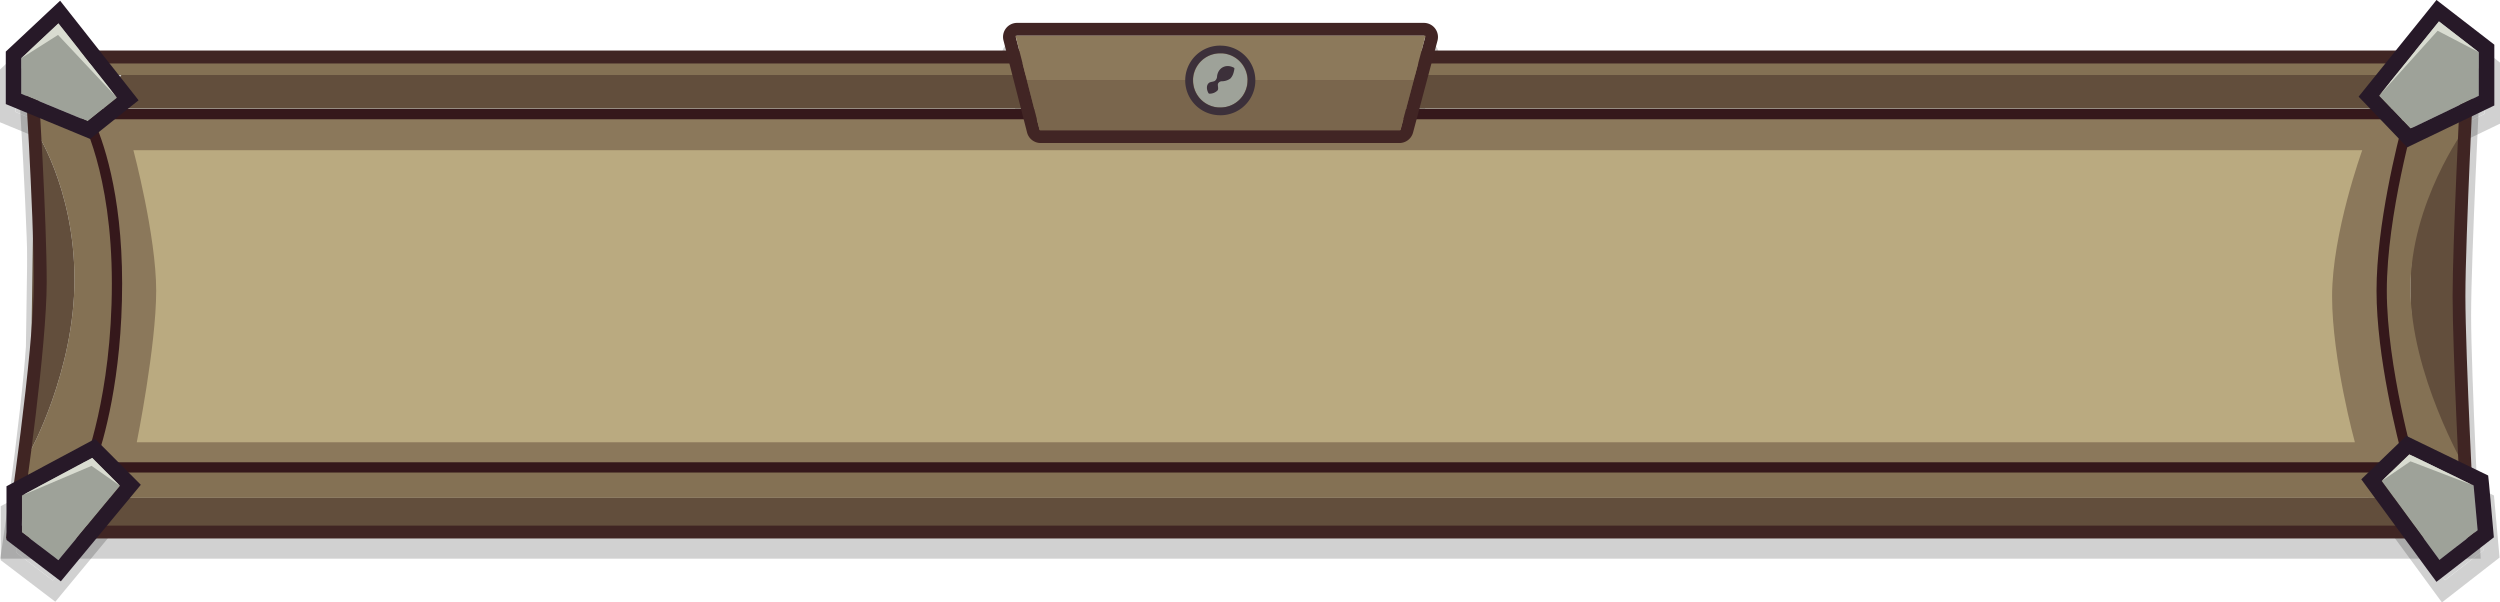 <svg id="web_stuff" data-name="web stuff" xmlns="http://www.w3.org/2000/svg" width="1590.84" height="383.18" viewBox="0 0 1590.84 383.18"><defs><style>.cls-1,.cls-2{opacity:0.18;}.cls-3{fill:#624e3c;}.cls-4{fill:#847154;}.cls-5{fill:#baaa80;}.cls-6{fill:#8b785b;}.cls-7{fill:#35181b;}.cls-8{fill:#402523;}.cls-9{fill:#9ea299;}.cls-10{fill:#271928;}.cls-11{fill:#d9dcd1;}.cls-12{fill:#412524;}.cls-13{fill:#7a664d;}.cls-14{fill:#8c795b;}.cls-15{fill:#3c303a;}</style></defs><g class="cls-1"><polygon points="73.88 59.22 1521.04 59.22 1536.02 80.64 59.96 80.64 73.88 59.22"/><polygon points="54.82 50.83 1567.29 50.83 1521.04 59.22 63.17 59.22 54.82 50.83"/><path d="M1617.72,3789.91s-34.72,27.48-34.72,102,34.72,114.56,34.72,114.56Z" transform="translate(-45.69 -3696.42)"/><path d="M1617.72,3777.06l-48,24.48L1552.16,3909l10.71,83.94,54.85,13.49S1583,3946.73,1583,3891.91s34.72-102,34.72-102Z" transform="translate(-45.69 -3696.42)"/><polygon points="1539.25 329.54 50.64 329.54 30.78 349.4 1552.62 349.4 1539.25 329.54"/><polygon points="1527.93 310.05 50.64 310.05 32.28 328.41 50.64 329.54 1539.25 329.54 1527.93 310.05"/><path d="M64.05,3790s25.54,37.29,25.54,96.39S61,3996.84,61,3996.84l1.6-108.57Z" transform="translate(-45.69 -3696.42)"/><path d="M61,3996.84s28.59-51.4,28.59-110.5S64.05,3790,64.05,3790l.8-12.89,27,8.14,13.81,9.6,3.21,12.2,7.92,55.25v44.65l-9.88,71.77-4.79,16.56-51.5,25.38Z" transform="translate(-45.69 -3696.42)"/><path d="M96.33,3780.66s20.45,34.69,20.45,108.25-18.2,117.56-18.2,117.56H1583s-18.42-63.27-18.42-112.9S1583,3780.66,1583,3780.66Z" transform="translate(-45.69 -3696.42)"/><path d="M1552.16,3803.68s-19.27,53.11-19.27,93.37,14.56,93.36,14.56,93.36h-1418s12.42-61.67,12.42-96.84-14.56-89.89-14.56-89.89Zm-1455.83-23s20.45,34.69,20.45,108.25-18.2,117.56-18.2,117.56H1583s-18.42-63.27-18.42-112.9S1583,3780.66,1583,3780.66Z" transform="translate(-45.69 -3696.42)"/><path d="M1587.37,4009.76H93.67l1.88-4.54c.18-.43,18-44.36,18-116.31,0-71.6-19.8-106.24-20-106.58l-2.89-4.95H1587.37l-1.22,4.2c-.18.63-18.28,63.41-18.28,112s18.1,111.36,18.28,112Zm-1484.06-6.57H1578.68c-4.07-15-17.38-67.45-17.38-109.62s13.31-94.59,17.38-109.62h-1477c5.57,12.05,18.39,46.13,18.39,105C120.07,3949.74,107.9,3990.12,103.31,4003.19Z" transform="translate(-45.69 -3696.42)"/><path d="M1624.24,4051.91H45.85l.71-4.72c.17-1.13,17.08-114.14,17.08-159.13,0-45.17-6.35-142.66-6.41-143.64l-.29-4.37h1567.3l-.22,4.31c-.06,1.15-5.87,114.9-5.87,152.69s5.81,149.42,5.87,150.54ZM55.37,4043.7H1615.6c-1.07-21-5.66-112.93-5.66-146.65s4.6-127.54,5.66-148.79H65.7c1.23,19.58,6.15,99.88,6.15,139.8C71.85,3928.9,58.63,4021.46,55.37,4043.7Z" transform="translate(-45.69 -3696.42)"/></g><g class="cls-1"><polygon points="1577.67 321.65 1536.56 301.74 1518.89 318.76 1555.83 369.19 1580.24 350.24 1577.67 321.65"/><path d="M1582.25,3998.16l41.11,19.92,2.57,28.58-24.41,19-36.94-50.43,17.67-17m-1.89-11.86-4.95,4.77-17.66,17-6.2,6,5.09,7,36.93,50.43,6,8.17,8-6.21,24.41-19,4.26-3.31-.49-5.36-2.57-28.58-.5-5.56-5-2.43-41.12-19.91-6.18-3Z" transform="translate(-45.69 -3696.42)"/><polygon points="1555.51 24.96 1517.18 72.5 1537.31 93.49 1580.99 72.5 1580.99 44.66 1555.51 24.96"/><path d="M1601.2,3721.39l25.48,19.7v27.84l-43.68,21-20.13-21,38.33-47.54m-1.61-13.7-6.06,7.51-38.33,47.54-5.44,6.75,6,6.25,20.13,21,4.94,5.15,6.43-3.09,43.69-21,5.58-2.68v-38.87l-3.82-3-25.49-19.7-7.63-5.9Z" transform="translate(-45.69 -3696.42)"/><polygon points="33.62 26.25 71.09 73.79 52.36 88.78 9.85 71.22 9.85 48.52 33.62 26.25"/><path d="M79.31,3722.67l37.47,47.54-18.73,15-42.51-17.56v-22.7l23.77-22.27m1.09-14.52-7.83,7.33L48.8,3737.75l-3.11,2.92v33.56l6.09,2.51,42.5,17.56,5.38,2.22,4.54-3.63,18.74-15,7.63-6.11-6-7.68L87,3716.57l-6.64-8.42Z" transform="translate(-45.69 -3696.42)"/><polygon points="55.25 303.99 73.02 321.83 33.62 369.37 10.28 351.59 10.28 328.04 55.25 303.99"/><path d="M100.94,4000.41l17.77,17.84-39.4,47.54L56,4048v-23.56l45-24.05m1.81-12.14-6.46,3.45-45,24.06-5.2,2.78v34.34l3.88,2.95,23.34,17.78,7.52,5.72,6-7.27,39.4-47.54,5.72-6.9-6.32-6.34-17.77-17.84-5.17-5.19Z" transform="translate(-45.69 -3696.42)"/><polygon points="9.85 48.52 33.41 33.6 71.09 73.79 33.62 26.25 9.85 48.52"/><polygon points="10.28 328.04 54.82 309.09 73.02 321.83 55.25 303.99 10.28 328.04"/><polygon points="1580.99 44.66 1554.67 30.92 1517.18 72.5 1555.51 24.96 1580.99 44.66"/><polygon points="1518.89 318.76 1537.31 306.2 1577.67 321.65 1536.56 301.74 1518.89 318.76"/></g><path class="cls-2" d="M952.31,3730.56a.77.77,0,0,1,.75,1l-15.65,58.84a.77.77,0,0,1-.75.57H707.23a.78.78,0,0,1-.75-.58l-15-58.83a.77.77,0,0,1,.75-1h260.1m0-8.21H692.21a9,9,0,0,0-8.7,11.21l15,58.83a9,9,0,0,0,8.7,6.76H936.66a9,9,0,0,0,8.69-6.68L961,3733.64a9,9,0,0,0-8.68-11.29Z" transform="translate(-45.69 -3696.42)"/><g class="cls-1"><polygon points="652.75 62.44 900.1 62.44 891.57 94.52 660.94 94.52 652.75 62.44"/><polygon points="645.52 34.13 907.63 34.13 900.1 62.44 652.75 62.44 645.52 34.13"/><circle cx="776.43" cy="62.68" r="17.34"/><path d="M822.1,3741.77c.39,0,.78,0,1.18,0a17.33,17.33,0,0,1-1.15,34.63c-.39,0-.78,0-1.18,0a17.33,17.33,0,0,1,1.15-34.63m0-4.92a22.26,22.26,0,0,0-1.48,44.47c.51,0,1,0,1.51,0a22.26,22.26,0,0,0,1.48-44.47c-.51,0-1-.05-1.51-.05Z" transform="translate(-45.69 -3696.42)"/><path d="M814.54,3767.19c-1.31-2.34-1.47-5.33.62-6.71,1.06-.54,2.72-.53,3.54-1.13a3.73,3.73,0,0,0,1.35-2.86c.67-5.57,5.77-8.19,10.75-5.53a.71.71,0,0,1,.34.73c-.45,2.62-1,4.48-2.54,6.17a9.44,9.44,0,0,1-5.35,1.78,2.79,2.79,0,0,0-2.53,1.41c-.59,1.29.69,3.53-.55,4.65a7.11,7.11,0,0,1-4.91,1.88.77.77,0,0,1-.72-.39Z" transform="translate(-45.69 -3696.42)"/></g><polygon class="cls-3" points="77.22 47.74 1517.67 47.74 1532.59 69.05 63.37 69.05 77.22 47.74"/><polygon class="cls-4" points="58.25 39.38 1563.71 39.38 1517.67 47.74 66.56 47.74 58.25 39.38"/><path class="cls-3" d="M1614.12,3778.26s-34.56,27.35-34.56,101.53,34.56,114,34.56,114Z" transform="translate(-45.69 -3696.42)"/><path class="cls-4" d="M1614.12,3765.48l-47.78,24.36-17.47,107,10.65,83.56,54.6,13.42s-34.56-59.46-34.56-114,34.56-101.53,34.56-101.53Z" transform="translate(-45.69 -3696.42)"/><polygon class="cls-3" points="1535.8 316.8 54.09 316.8 34.33 336.56 1549.11 336.56 1535.8 316.8"/><polygon class="cls-4" points="1524.54 297.4 54.09 297.4 35.82 315.68 54.09 316.8 1535.8 316.8 1524.54 297.4"/><path class="cls-3" d="M67.65,3778.31s25.42,37.11,25.42,95.94-28.46,110-28.46,110l1.6-108.06Z" transform="translate(-45.69 -3696.42)"/><path class="cls-4" d="M64.61,3984.23s28.46-51.15,28.46-110-25.42-95.94-25.42-95.94l.8-12.83,26.86,8.09,13.75,9.56,3.19,12.15,7.89,55v44.44l-9.84,71.44-4.76,16.48-51.26,25.26Z" transform="translate(-45.69 -3696.42)"/><path class="cls-5" d="M99.78,3769.06s20.36,34.53,20.36,107.75-18.12,117-18.12,117H1579.56s-18.33-63-18.33-112.38,18.33-112.38,18.33-112.38Z" transform="translate(-45.69 -3696.42)"/><path class="cls-6" d="M1548.87,3792s-19.19,52.86-19.19,92.94,14.5,92.93,14.5,92.93H132.72s12.36-61.39,12.36-96.4-14.5-89.47-14.5-89.47ZM99.78,3769.06s20.36,34.53,20.36,107.75-18.12,117-18.12,117H1579.56s-18.33-63-18.33-112.38,18.33-112.38,18.33-112.38Z" transform="translate(-45.69 -3696.42)"/><path class="cls-7" d="M1583.91,3997.09H97.14l1.86-4.51c.18-.44,17.87-44.16,17.87-115.77,0-71.28-19.71-105.75-19.9-106.09l-2.89-4.92H1583.91l-1.21,4.18c-.18.63-18.2,63.12-18.2,111.47s18,110.85,18.2,111.47Zm-1477.18-6.53H1575.26c-4-15-17.3-67.15-17.3-109.12s13.25-94.15,17.3-109.11H105.1c5.56,12,18.31,45.91,18.31,104.48C123.41,3937.35,111.3,3977.55,106.73,3990.56Z" transform="translate(-45.69 -3696.42)"/><path class="cls-8" d="M1620.62,4039.05H49.53l.71-4.7c.17-1.13,17-113.61,17-158.4,0-44.95-6.32-142-6.38-143l-.29-4.36h1560l-.22,4.3c-.06,1.14-5.84,114.36-5.84,152s5.78,148.72,5.84,149.84ZM59,4030.88H1612c-1.07-20.94-5.63-112.41-5.63-146S1611,3758,1612,3736.8H69.29c1.23,19.5,6.12,99.42,6.12,139.15C75.41,3916.61,62.26,4008.74,59,4030.88Z" transform="translate(-45.69 -3696.42)"/><polygon class="cls-9" points="1574.05 308.95 1533.13 289.13 1515.54 306.07 1552.31 356.27 1576.61 337.4 1574.05 308.95"/><path class="cls-10" d="M1578.81,3985.55l40.93,19.82,2.56,28.46-24.3,18.86-36.77-50.19,17.58-16.95m-1.88-11.8-4.92,4.74-17.58,16.94-6.17,6,5.06,6.91,36.77,50.2,6,8.13,8-6.18,24.3-18.87,4.23-3.28-.48-5.34-2.56-28.46L1629,3999l-5-2.42-40.92-19.82-6.16-3Z" transform="translate(-45.69 -3696.42)"/><polygon class="cls-9" points="1551.99 13.63 1513.84 60.95 1533.87 81.84 1577.35 60.95 1577.35 33.24 1551.99 13.63"/><path class="cls-10" d="M1597.68,3710.06l25.36,19.61v27.71l-43.48,20.88-20-20.88,38.16-47.32m-1.61-13.64-6,7.48-38.15,47.32-5.41,6.72,6,6.22,20,20.89,4.92,5.13,6.41-3.08,43.48-20.89,5.56-2.67v-38.69l-3.81-2.94-25.37-19.61-7.6-5.88Z" transform="translate(-45.69 -3696.42)"/><polygon class="cls-9" points="37.15 14.91 74.45 62.23 55.8 77.15 13.49 59.67 13.49 37.08 37.15 14.91"/><path class="cls-10" d="M82.84,3711.34l37.3,47.31-18.65,14.92L59.18,3756.1v-22.6l23.66-22.16m1.09-14.46-7.8,7.3-23.65,22.17-3.11,2.9v33.4l6.07,2.51,42.31,17.48,5.34,2.21,4.52-3.62,18.65-14.92,7.61-6.08-6-7.65-37.3-47.31-6.61-8.39Z" transform="translate(-45.69 -3696.42)"/><polygon class="cls-9" points="58.68 291.36 76.37 309.12 37.15 356.44 13.92 338.75 13.92 315.3 58.68 291.36"/><path class="cls-10" d="M104.37,3987.79l17.69,17.76-39.22,47.32-23.23-17.7v-23.44l44.76-23.94m1.8-12.09-6.43,3.44L55,4003.08l-5.18,2.77V4040l3.87,2.95,23.23,17.69,7.48,5.7,6-7.25,39.22-47.32,5.68-6.86-6.29-6.31-17.69-17.76-5.14-5.17Z" transform="translate(-45.69 -3696.42)"/><polygon class="cls-11" points="13.49 37.08 36.94 22.23 74.45 62.23 37.15 14.91 13.49 37.08"/><polygon class="cls-11" points="13.92 315.3 58.25 296.44 76.37 309.12 58.68 291.36 13.92 315.3"/><polygon class="cls-11" points="1577.35 33.24 1551.15 19.56 1513.84 60.95 1551.99 13.63 1577.35 33.24"/><polygon class="cls-11" points="1515.54 306.07 1533.87 293.56 1574.05 308.95 1533.13 289.13 1515.54 306.07"/><path class="cls-12" d="M951.79,3719.18a.78.78,0,0,1,.75,1L937,3778.72a.77.77,0,0,1-.75.57H707.86a.76.76,0,0,1-.75-.58l-15-58.56a.78.78,0,0,1,.75-1H951.79m0-8.17H692.9a8.94,8.94,0,0,0-8.66,11.16l15,58.56a8.94,8.94,0,0,0,8.67,6.73H936.22a9,9,0,0,0,8.64-6.64l15.58-58.56a9,9,0,0,0-8.65-11.25Z" transform="translate(-45.69 -3696.42)"/><polygon class="cls-13" points="653.41 50.94 899.62 50.94 891.13 82.87 661.57 82.87 653.41 50.94"/><polygon class="cls-14" points="646.22 22.76 907.11 22.76 899.62 50.94 653.41 50.94 646.22 22.76"/><circle class="cls-9" cx="776.52" cy="51.18" r="17.25"/><path class="cls-15" d="M822.19,3730.35c.39,0,.78,0,1.17,0a17.25,17.25,0,0,1-1.14,34.47c-.39,0-.78,0-1.17,0a17.25,17.25,0,0,1,1.14-34.47m0-4.9a22.15,22.15,0,0,0-1.47,44.26c.5,0,1,.05,1.5.05a22.15,22.15,0,0,0,1.47-44.26c-.5,0-1-.05-1.5-.05Z" transform="translate(-45.69 -3696.42)"/><path class="cls-15" d="M814.66,3755.65c-1.3-2.33-1.46-5.31.62-6.68,1.05-.54,2.7-.53,3.52-1.12a3.73,3.73,0,0,0,1.35-2.86c.66-5.53,5.74-8.14,10.69-5.49a.72.72,0,0,1,.35.72c-.45,2.61-1,4.46-2.54,6.14a9.28,9.28,0,0,1-5.31,1.77,2.77,2.77,0,0,0-2.52,1.4c-.59,1.29.68,3.52-.56,4.63a7,7,0,0,1-4.88,1.87.78.78,0,0,1-.72-.38Z" transform="translate(-45.69 -3696.42)"/></svg>